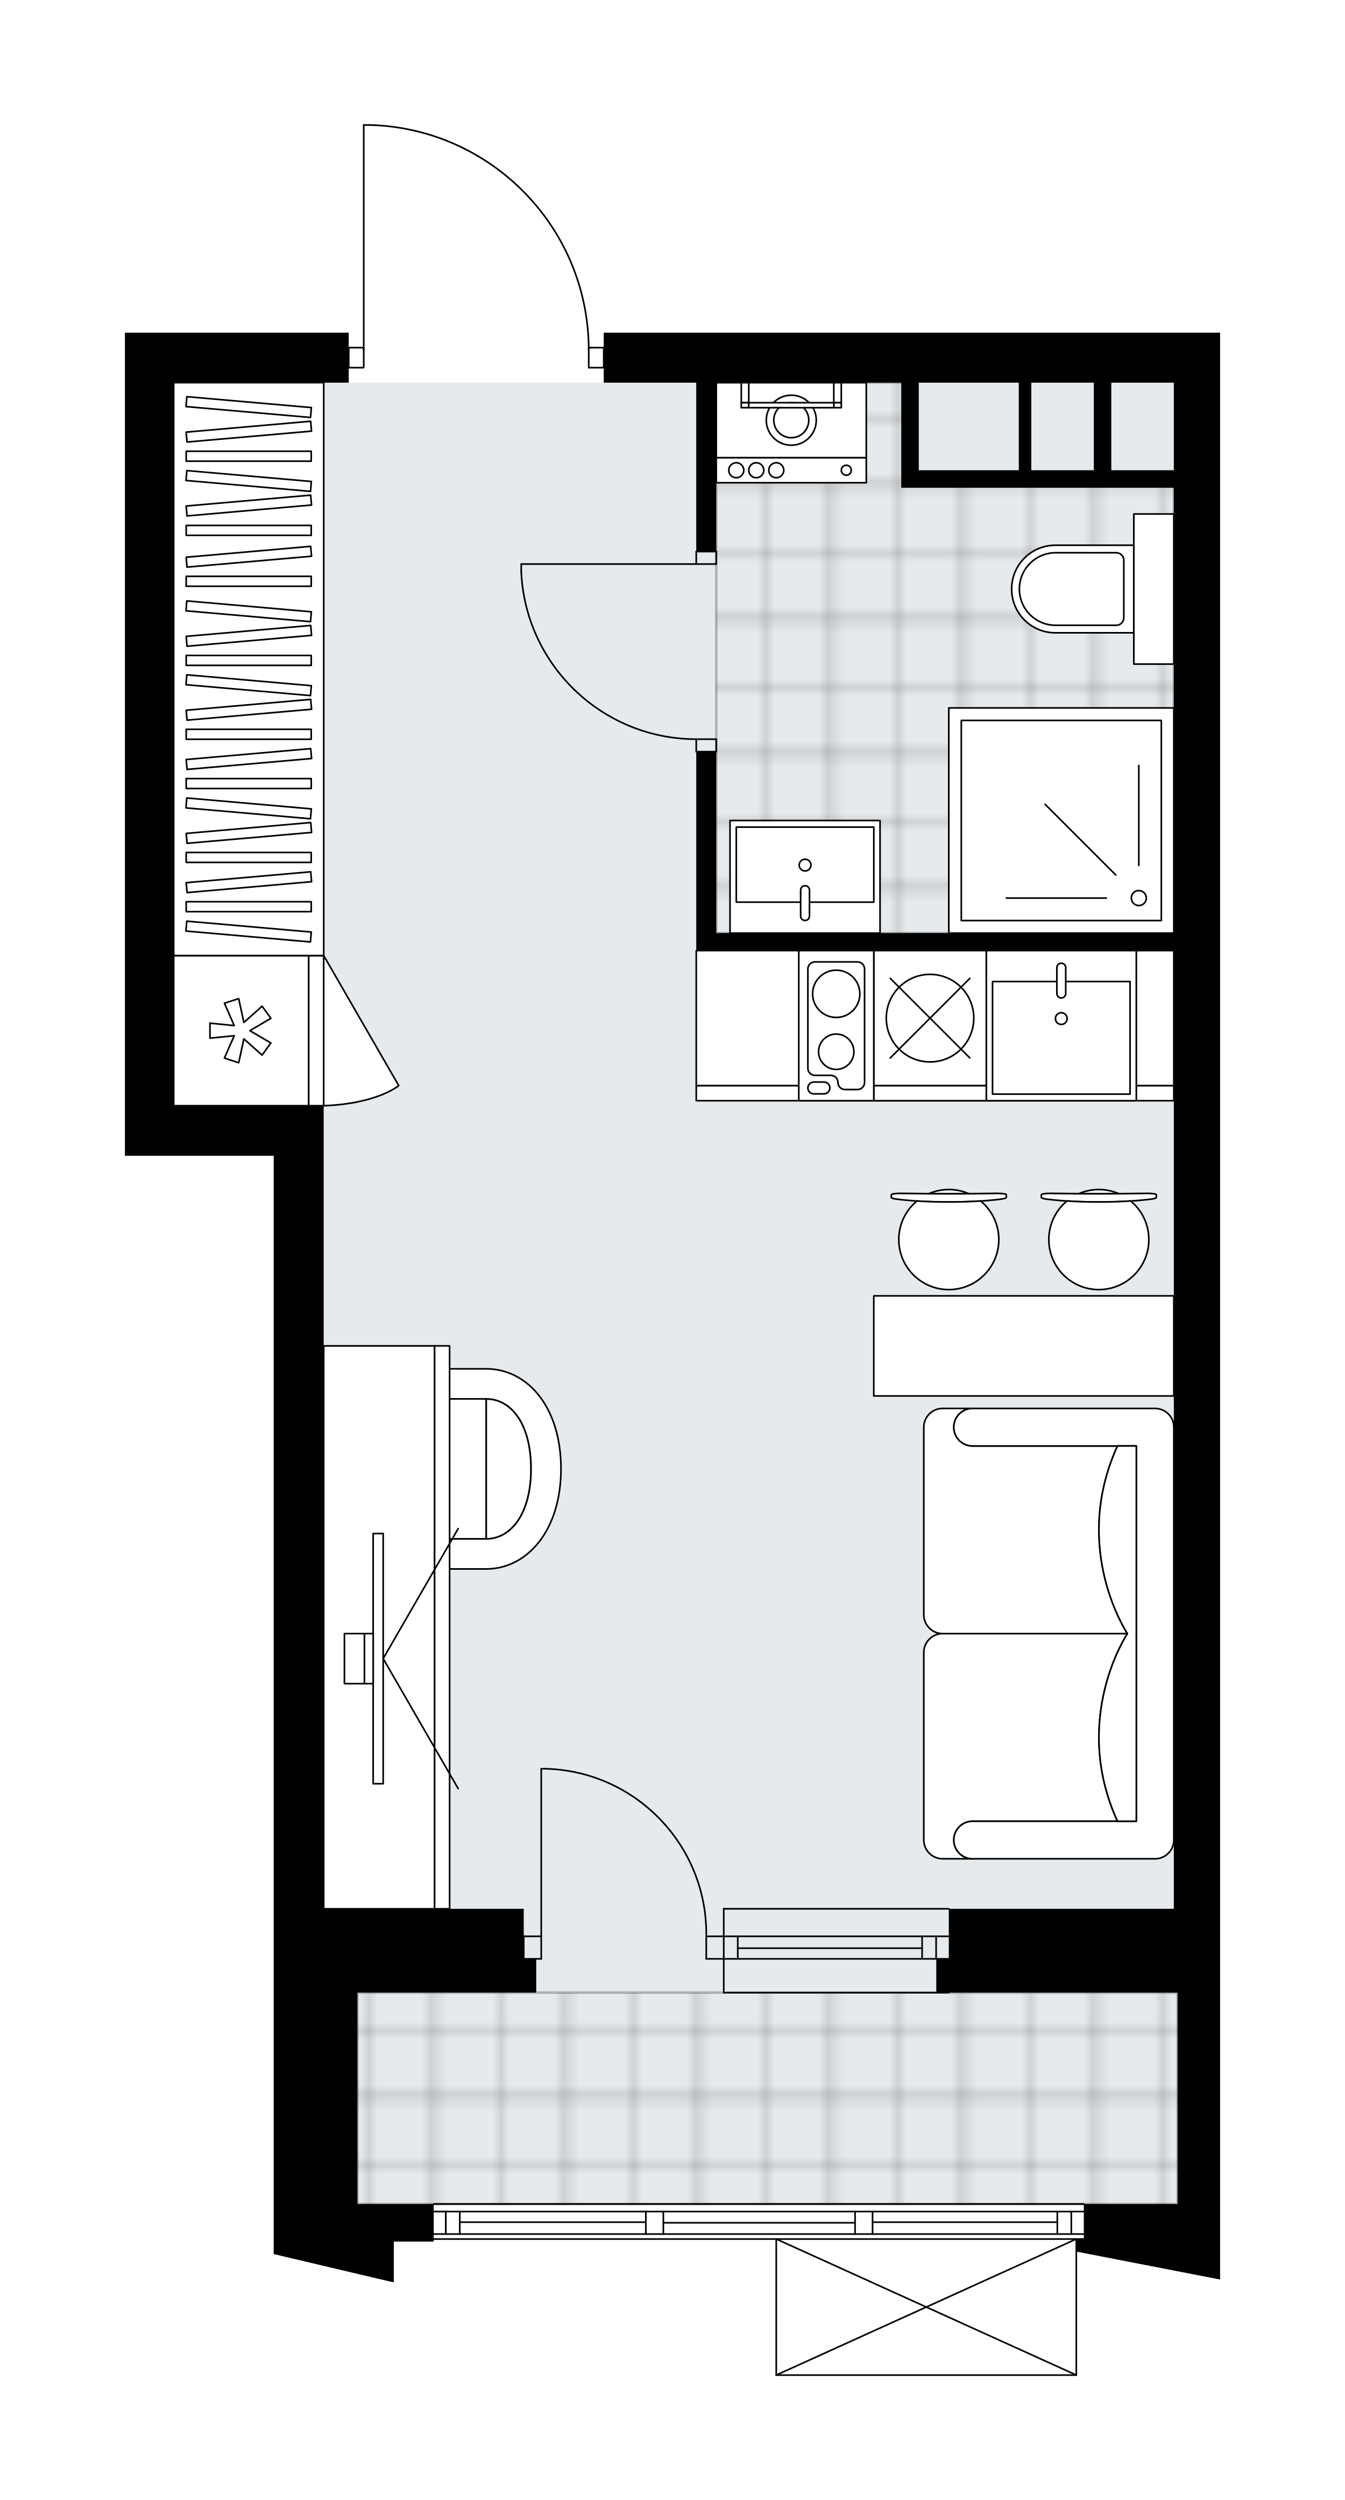 <svg xmlns="http://www.w3.org/2000/svg" xmlns:xlink="http://www.w3.org/1999/xlink" height="2000px" id="Layer_1" style="enable-background:new 0 0 1076.62 2000;" version="1.1" viewBox="0 0 1076.62 2000" width="1076.62px" x="0px" y="0px" xml:space="preserve">
<style type="text/css">
	.st0{fill:none;}
	.st1{opacity:0.25;fill:none;stroke:#000000;stroke-width:0.4;stroke-miterlimit:10;}
	.st2{fill:#FFFFFF;}
	.st3{fill:#E7EAEC;}
	
		.st4{fill:url(#SVGID_1_);stroke:#000000;stroke-width:2;stroke-linecap:round;stroke-linejoin:round;stroke-miterlimit:10;stroke-opacity:0.25;}
	
		.st5{fill:url(#SVGID_00000031929964225146142750000004634615648219072143_);stroke:#000000;stroke-width:2;stroke-linecap:round;stroke-linejoin:round;stroke-miterlimit:10;stroke-opacity:0.25;}
	.st6{fill:none;stroke:#000000;stroke-width:1.3;stroke-linecap:round;stroke-linejoin:round;stroke-miterlimit:10;}
	.st7{fill:#FFFFFF;stroke:#000000;stroke-width:1.3;stroke-linecap:round;stroke-linejoin:round;stroke-miterlimit:10;}
	.st8{fill:none;stroke:#000000;stroke-width:1.3;stroke-linecap:round;stroke-linejoin:round;}
	.st9{fill:none;stroke:#000000;stroke-width:1.3;stroke-linecap:round;stroke-linejoin:round;stroke-dasharray:10.007,10.007;}
	.st10{fill:none;stroke:#000000;stroke-width:1.3;stroke-linecap:round;stroke-linejoin:round;stroke-dasharray:9.959,9.959;}
	.st11{font-family:'Arial-BoldMT';}
	.st12{font-size:104.9px;}
	.st13{font-size:88.761px;}
	.st14{font-family:'ArialMT';}
	.st15{font-size:40px;}
</style>
<pattern height="14.57" id="New_Pattern_Swatch_2" patternUnits="userSpaceOnUse" style="overflow:visible;" viewBox="7.49 -22.06 14.57 14.57" width="14.57" x="1935.03" y="-2078.61">
	<g>
		<rect class="st0" height="14.57" width="14.57" x="7.49" y="-22.06" />
		<g>
			<rect class="st1" height="7.29" width="7.29" x="14.77" y="-7.49" />
		</g>
		<g>
			<rect class="st1" height="7.29" width="7.29" x="0.2" y="-7.49" />
		</g>
		<g>
			<rect class="st1" height="7.29" width="7.29" x="22.06" y="-14.77" />
		</g>
		<g>
			<rect class="st1" height="7.29" width="7.29" x="7.49" y="-14.77" />
			<rect class="st1" height="7.29" width="7.29" x="14.77" y="-22.06" />
		</g>
		<g>
			<rect class="st1" height="7.29" width="7.29" x="0.2" y="-22.06" />
		</g>
		<g>
			<rect class="st1" height="7.29" width="7.29" x="22.06" y="-29.35" />
		</g>
		<g>
			<rect class="st1" height="7.29" width="7.29" x="7.49" y="-29.35" />
		</g>
	</g>
</pattern>
<path class="st2" d="M483.27,266.1h493.35v40.03v80.06v374.27  v446.32v320.23v67.05v169.12v28.02v32.36l-114.43-22.23V1900c0,0,0,0.01,0,0.01c0,0.04-0.02,0.08-0.03,0.12  c-0.01,0.04-0.01,0.09-0.03,0.13c0,0,0,0,0,0.01c0,0.01-0.01,0.01-0.01,0.02c-0.05,0.09-0.12,0.17-0.2,0.23  c-0.02,0.02-0.04,0.03-0.07,0.04c-0.09,0.05-0.2,0.09-0.31,0.09H621.37c-0.12,0-0.22-0.04-0.31-0.09c-0.02-0.01-0.04-0.03-0.07-0.04  c-0.08-0.06-0.15-0.14-0.2-0.23c0-0.01-0.01-0.01-0.02-0.02c0,0,0-0.01,0-0.01c-0.02-0.04-0.02-0.08-0.03-0.12  c-0.01-0.05-0.03-0.09-0.03-0.14c0,0,0,0,0-0.01v-108.19H347.18v1.37h-31.94v32.49l-1.47-0.13l-94.68-22.35v-10.01v-66.05v-200.14  v-120.09V924.57H100v-40.03V626.35V306.13V266.1h179.13v11.36h11.36V100c0-0.36,0.29-0.65,0.65-0.65h5.25c0,0,0.01,0,0.01,0  c0,0,0.01,0,0.01,0c47.28,1.4,91.47,20.86,124.41,54.8c32.33,33.3,50.39,77,51.07,123.31h11.39V266.1z" id="background" />
<g id="floor">
	<polygon class="st3" points="259.11,306.13 139.03,306.13 139.03,884.54 259.11,884.54 259.11,1763.16 946.66,1763.16    946.66,884.54 946.66,306.13  " />
	<pattern id="SVGID_1_" patternTransform="matrix(7.061 0 0 7.164 58283.547 24091.84)" xlink:href="#New_Pattern_Swatch_2">
	</pattern>
	<polygon class="st4" points="729.9,378.54 729.9,306.13 573.34,306.13 573.34,746.44 939.6,746.44 939.6,378.54  " />
	
		<pattern id="SVGID_00000066515758551547212550000014673736535050704314_" patternTransform="matrix(7.061 0 0 7.164 58283.547 24091.84)" xlink:href="#New_Pattern_Swatch_2">
	</pattern>
	
		<rect height="169.12" style="fill:url(#SVGID_00000066515758551547212550000014673736535050704314_);stroke:#000000;stroke-width:2;stroke-linecap:round;stroke-linejoin:round;stroke-miterlimit:10;stroke-opacity:0.25;" width="656.47" x="286.13" y="1594.04" />
	<g id="LWPOLYLINE_00000049928637531854044130000009215908101276377230_">
		<rect class="st6" height="10.01" width="16.01" x="557.32" y="441.22" />
	</g>
	<g id="LWPOLYLINE_00000112595102848977832830000007472300557852598198_">
		<rect class="st6" height="10.01" width="16.01" x="557.32" y="591.33" />
	</g>
	<g id="LINE_00000029761654963521188510000001317700087256212874_">
		<line class="st6" x1="557.32" x2="573.34" y1="441.22" y2="441.22" />
	</g>
	<g id="LINE_00000165202148642246565460000009718801545823795348_">
		<line class="st6" x1="557.32" x2="573.34" y1="601.34" y2="601.34" />
	</g>
	<g id="LINE_00000116218343426271925630000005444054053727679114_">
		<line class="st6" x1="557.32" x2="417.23" y1="451.23" y2="451.23" />
	</g>
	<g id="ARC_00000090998245751828801900000009478360904306567090_">
		<path class="st6" d="M557.32,591.33c-75.04-0.05-136.76-59.13-140.1-134.1" />
	</g>
	<g id="LINE_00000176031625761144652860000007644996481793346216_">
		<line class="st6" x1="417.23" x2="417.23" y1="451.23" y2="457.23" />
	</g>
	<g id="LWPOLYLINE_00000114047616706414196900000005774151215402503828_">
		<rect class="st6" height="16.01" width="12.01" x="471.26" y="278.11" />
	</g>
	<g id="LWPOLYLINE_00000102537676392350670360000000992150154148531134_">
		<rect class="st6" height="16.01" width="12.01" x="279.13" y="278.11" />
	</g>
	<g id="LWPOLYLINE_00000010299916190281970880000015731220018931866785_">
		<path class="st6" d="M296.38,100c97.41,2.88,174.88,82.68,174.88,180.13" />
	</g>
	<g id="LINE_00000003788396592239772650000013083482499118892932_">
		<line class="st6" x1="291.14" x2="291.14" y1="280.13" y2="100" />
	</g>
	<g id="LINE_00000054268365077311987890000005433267431476612780_">
		<line class="st6" x1="291.14" x2="296.38" y1="100" y2="100" />
	</g>
	<g id="ARC_00000004525787085335629830000016770789087079281562_">
		<path class="st6" d="M433.24,1414.91c0.66,0,1.31,0.01,1.97,0.01c72.96,1.09,131.22,61.12,130.13,134.08" />
	</g>
	<g id="LINE_00000010269101457363449600000000093877625995429274_">
		<line class="st6" x1="433.24" x2="433.24" y1="1549.01" y2="1414.91" />
	</g>
	<g id="LINE_00000132770731163364187820000013787586203602928556_">
		<line class="st6" x1="579.34" x2="565.33" y1="1549.01" y2="1549.01" />
	</g>
	<g id="LINE_00000032606570237104583790000016851074135005505426_">
		<line class="st6" x1="565.33" x2="565.33" y1="1549.01" y2="1567.02" />
	</g>
	<g id="LINE_00000093154264393184039880000015944018552043562160_">
		<line class="st6" x1="565.33" x2="579.34" y1="1567.02" y2="1567.02" />
	</g>
	<g id="LINE_00000068645289648954066480000008291056020390634116_">
		<line class="st6" x1="419.23" x2="433.24" y1="1567.02" y2="1567.02" />
	</g>
	<g id="LINE_00000025436437125161119580000001940902747765696954_">
		<line class="st6" x1="433.24" x2="433.24" y1="1567.02" y2="1549.01" />
	</g>
	<g id="LINE_00000016036688899375726850000007466410727168152497_">
		<line class="st6" x1="433.24" x2="419.23" y1="1549.01" y2="1549.01" />
	</g>
	<g id="LINE_00000020383576751231957170000011832490486246853506_">
		<line class="st6" x1="419.23" x2="419.23" y1="1567.02" y2="1549.01" />
	</g>
	<g id="LINE_00000057837540756298435450000017078393682803574444_">
		<line class="st6" x1="579.34" x2="759.47" y1="1549.01" y2="1549.01" />
	</g>
	<g id="LINE_00000031912902566759926160000007309153070661468584_">
		<line class="st6" x1="579.34" x2="759.47" y1="1567.02" y2="1567.02" />
	</g>
	<g id="LINE_00000181082236909857140730000000681743756820137624_">
		<line class="st6" x1="590.55" x2="738.11" y1="1558.51" y2="1558.51" />
	</g>
	<g id="LINE_00000050663097653655175480000016833727866393939871_">
		<line class="st6" x1="749.32" x2="749.32" y1="1549.01" y2="1567.02" />
	</g>
	<g id="LINE_00000052088072035273141190000000689061125808548259_">
		<line class="st6" x1="590.55" x2="590.55" y1="1549.01" y2="1567.02" />
	</g>
	<g id="LINE_00000080899288792634586990000009645385148429855922_">
		<line class="st6" x1="579.34" x2="759.47" y1="1526.99" y2="1526.99" />
	</g>
	<g id="LINE_00000088843501589396359020000001737431653570034096_">
		<line class="st6" x1="759.47" x2="579.34" y1="1594.04" y2="1594.04" />
	</g>
	<g id="LINE_00000057136734331092211760000018277723544330307202_">
		<line class="st6" x1="738.11" x2="738.11" y1="1549" y2="1567.01" />
	</g>
	<g id="LINE_00000064341194261344409570000011041830126717038496_">
		<line class="st6" x1="579.34" x2="579.34" y1="1526.99" y2="1594.04" />
	</g>
	<g id="LINE_00000137101297157257453940000017550757239687942024_">
		<line class="st6" x1="347.18" x2="867.54" y1="1763.16" y2="1763.16" />
	</g>
	<g id="LINE_00000003802492059607860630000000699469761583552152_">
		<line class="st6" x1="356.82" x2="356.82" y1="1769.17" y2="1787.18" />
	</g>
	<g id="LINE_00000114057904357959361610000014204784360178812833_">
		<line class="st6" x1="857.54" x2="857.54" y1="1769.17" y2="1787.18" />
	</g>
	<g id="LINE_00000163759988541462408740000013012827085367794599_">
		<line class="st6" x1="516.97" x2="368.03" y1="1777.67" y2="1777.67" />
	</g>
	<g id="LINE_00000159435920891557442490000010137426170711634560_">
		<line class="st6" x1="846.33" x2="698.45" y1="1777.67" y2="1777.67" />
	</g>
	<g id="LINE_00000095328043446511020080000003055108811171166639_">
		<line class="st6" x1="846.33" x2="846.33" y1="1787.18" y2="1769.17" />
	</g>
	<g id="LINE_00000065794001922718578290000005505237514868221601_">
		<line class="st6" x1="356.82" x2="356.82" y1="1769.17" y2="1787.18" />
	</g>
	<g id="LINE_00000054974305518654039510000007301799887153375115_">
		<line class="st6" x1="368.03" x2="368.03" y1="1787.18" y2="1769.17" />
	</g>
	<g id="LINE_00000147916167524828849200000012324986951845005503_">
		<line class="st6" x1="530.98" x2="530.98" y1="1769.17" y2="1787.18" />
	</g>
	<g id="LINE_00000148662285624416822440000013215234429309121708_">
		<line class="st6" x1="530.98" x2="516.97" y1="1787.18" y2="1787.18" />
	</g>
	<g id="LINE_00000104692859134061003950000007386956750929580982_">
		<line class="st6" x1="516.97" x2="516.97" y1="1787.18" y2="1769.17" />
	</g>
	<g id="LINE_00000078005101212853878780000017768941896247498916_">
		<line class="st6" x1="516.97" x2="530.98" y1="1769.17" y2="1769.17" />
	</g>
	<g id="LINE_00000084520811986773451750000004680537181055550604_">
		<line class="st6" x1="867.54" x2="347.18" y1="1791.16" y2="1791.16" />
	</g>
	<g id="LINE_00000009577827755624018710000014606553303231801756_">
		<line class="st6" x1="698.45" x2="698.45" y1="1769.17" y2="1787.18" />
	</g>
	<g id="LINE_00000119083170175330463110000004613632653497189266_">
		<line class="st6" x1="698.45" x2="684.44" y1="1787.18" y2="1787.18" />
	</g>
	<g id="LINE_00000003101098496911524720000014201760231934065288_">
		<line class="st6" x1="684.44" x2="684.44" y1="1787.18" y2="1769.17" />
	</g>
	<g id="LINE_00000016048377285525970520000006713021293451784837_">
		<line class="st6" x1="684.44" x2="698.45" y1="1769.17" y2="1769.17" />
	</g>
	<g id="LINE_00000106837137240548380830000005444949807985363382_">
		<line class="st6" x1="684.44" x2="530.98" y1="1778.17" y2="1778.17" />
	</g>
	<g id="LWPOLYLINE_00000029754828154345277690000000332122112896635797_">
		<line class="st6" x1="698.45" x2="867.54" y1="1769.17" y2="1769.17" />
	</g>
	<g id="LWPOLYLINE_00000107549369594087787370000017156759967745808042_">
		<line class="st6" x1="684.44" x2="530.98" y1="1769.17" y2="1769.17" />
	</g>
	<g id="LWPOLYLINE_00000062888060975443874090000016528288713554621573_">
		<line class="st6" x1="516.97" x2="347.18" y1="1769.17" y2="1769.17" />
	</g>
	<g id="LWPOLYLINE_00000024716858365443863800000014700741405207959190_">
		<line class="st6" x1="698.45" x2="867.54" y1="1787.18" y2="1787.18" />
	</g>
	<g id="LWPOLYLINE_00000016753530248403121690000015199498614629460630_">
		<line class="st6" x1="684.44" x2="530.98" y1="1787.18" y2="1787.18" />
	</g>
	<g id="LWPOLYLINE_00000015325539336203170660000006955158943524509333_">
		<line class="st6" x1="516.97" x2="347.18" y1="1787.18" y2="1787.18" />
	</g>
	<g id="LINE_00000042700871231721005520000003681844463266595735_">
		<line class="st6" x1="861.54" x2="621.37" y1="1900" y2="1900" />
	</g>
	<g id="LINE_00000151519285196487195640000016090704804953936517_">
		<line class="st6" x1="621.37" x2="621.37" y1="1900" y2="1791.16" />
	</g>
	<g id="LINE_00000010290275505749077680000006519987088719203234_">
		<line class="st6" x1="861.54" x2="861.54" y1="1791.16" y2="1900" />
	</g>
	<g id="LWPOLYLINE_00000140692510393307538430000003102084289572899495_">
		<line class="st6" x1="621.37" x2="861.54" y1="1791.16" y2="1900" />
	</g>
	<g id="LWPOLYLINE_00000041276668252688085720000009517775746792907691_">
		<line class="st6" x1="861.54" x2="621.37" y1="1791.16" y2="1900" />
	</g>
	<polygon points="419.23,1526.99 286.13,1526.99 259.11,1526.99 259.11,1406.91 259.11,884.54 219.08,884.54 139.03,884.54    139.03,626.35 139.03,626.35 139.03,306.13 279.13,306.13 279.13,266.1 100,266.1 100,306.13 100,626.35 100,884.54 100,924.57    219.08,924.57 219.08,1406.91 219.08,1526.99 219.08,1727.14 219.08,1793.18 219.08,1803.19 313.76,1825.54 315.23,1825.67    315.23,1793.18 347.18,1793.18 347.18,1763.16 286.13,1763.16 286.13,1727.14 286.13,1594.04 419.23,1594.04 429.23,1594.04    429.23,1567.02 419.23,1567.02  " />
	<path d="M483.27,306.13h74.05v135.1h16.01v-135.1h148.1v70.05v14.01H939.6v356.25H573.34v-145.1h-16.01v145.1v14.01H939.6v446.32   v320.23H759.47v40.03h-10.01v27.02h10.01H942.6v169.12h-75.05v28.02h-6v10.01l115.08,22.35v-32.36v-28.02v-169.12v-67.05v-320.23   V760.45V386.18v-80.06V266.1H483.27V306.13z M939.6,306.13v70.05h-50.04v-70.05H939.6z M875.55,306.13v70.05h-50.04v-70.05H875.55z    M815.51,306.13v70.05h-80.06v-70.05H815.51z" />
</g>
<g id="mebel">
	<g>
		<rect class="st7" height="108.08" width="382.27" x="557.33" y="760.45" />
		<rect class="st7" height="12.01" width="382.27" x="557.33" y="868.53" />
	</g>
	<g>
		<path class="st7" d="M778.49,1456.95L778.49,1456.95c-8.29,0-15.01,6.72-15.01,15.01v0c0,8.29,6.72,15.01,15.01,15.01h0h-23.96    c-8.32,0-15.07-6.75-15.07-15.07v-149.98c0-8.3,6.79-15.08,15.08-15.08l147.94,0c0,0-45.54,67.69-7.98,150.1H778.49z" />
		<path class="st7" d="M778.49,1156.73L778.49,1156.73c-8.29,0-15.01-6.72-15.01-15.01v0c0-8.29,6.72-15.01,15.01-15.01h0h-23.96    c-8.32,0-15.07,6.75-15.07,15.07v149.98c0,8.3,6.79,15.08,15.08,15.08l147.94,0c0,0-45.54-67.69-7.98-150.1H778.49z" />
		<path class="st7" d="M924.59,1486.97h-146.1c-8.29,0-15.01-6.72-15.01-15.01v0c0-8.29,6.72-15.01,15.01-15.01h131.09v-300.21    H778.49c-8.29,0-15.01-6.72-15.01-15.01l0,0c0-8.29,6.72-15.01,15.01-15.01h146.1c8.29,0,15.01,6.72,15.01,15.01v330.23    C939.61,1480.21,932.85,1486.97,924.59,1486.97z" />
		<path class="st7" d="M894.51,1156.73c-37.56,82.41,7.98,150.1,7.98,150.1v0.01c0,0-45.54,67.69-7.98,150.1h15.08v-300.21    L894.51,1156.73z" />
	</g>
	<g>
		<g>
			<g id="LINE_00000060727836367620581570000010488412888428555401_">
				<path class="st7" d="M801.09,959.3c-24.23,3.04-59,3.04-83.23,0c-2.8-0.35-4.42-0.88-4.42-1.43v-0.14v-1.98      c0-0.6,3.14-1.08,7.01-1.08c25.95,0.41,52.11,0.41,78.06,0c3.87,0,7.01,0.48,7.01,1.08v1.98v0.14      C805.51,958.43,803.89,958.95,801.09,959.3z" />
			</g>
			<g>
				<path class="st7" d="M775.32,954.86c-4.86-2.1-10.21-3.27-15.84-3.27s-10.98,1.17-15.84,3.27      C754.2,954.93,764.75,954.93,775.32,954.86z" />
				<path class="st7" d="M784.97,960.76c-16.32,1.06-34.67,1.06-50.99,0c-8.88,7.34-14.53,18.44-14.53,30.86      c0,22.11,17.92,40.03,40.03,40.03c22.11,0,40.03-17.92,40.03-40.03C799.51,979.2,793.85,968.1,784.97,960.76z" />
			</g>
		</g>
		<g>
			<g id="LINE_00000080892443992962883700000010437243323394527120_">
				<path class="st7" d="M921.18,959.3c-24.23,3.04-59,3.04-83.23,0c-2.8-0.35-4.42-0.88-4.42-1.43v-0.14v-1.98      c0-0.6,3.14-1.08,7.01-1.08c25.95,0.41,52.11,0.41,78.06,0c3.87,0,7.01,0.48,7.01,1.08v1.98v0.14      C925.6,958.43,923.97,958.95,921.18,959.3z" />
			</g>
			<g>
				<path class="st7" d="M895.4,954.86c-4.86-2.1-10.21-3.27-15.84-3.27s-10.98,1.17-15.84,3.27      C874.29,954.93,884.84,954.93,895.4,954.86z" />
				<path class="st7" d="M905.06,960.76c-16.32,1.06-34.67,1.06-50.99,0c-8.88,7.34-14.53,18.44-14.53,30.86      c0,22.11,17.92,40.03,40.03,40.03c22.11,0,40.03-17.92,40.03-40.03C919.59,979.2,913.93,968.1,905.06,960.76z" />
			</g>
		</g>
		<rect class="st7" height="80.06" width="240.17" x="699.43" y="1036.65" />
	</g>
	<g>
		<g>
			<g>
				<path class="st7" d="M289.05,1134.02v82.1c0,8.26,6.7,14.96,14.96,14.96h85.21v-112.03h-85.21      C295.75,1119.05,289.05,1125.75,289.05,1134.02z" />
				<path class="st7" d="M389.22,1231.09c19.44,0,35.87-19.56,35.87-56.04s-16.22-55.99-35.87-55.99V1231.09z" />
				<path class="st7" d="M389.22,1095.04c32.78,0,59.84,30.27,59.84,80.01c0,49.74-27.41,80.06-59.84,80.06h-85.16v-24.02h85.16      c19.44,0,35.87-19.56,35.87-56.04s-16.22-55.99-35.87-55.99h-85.16v-24.02H389.22z" />
			</g>
		</g>
		<g>
			
				<rect class="st7" height="88.76" transform="matrix(-2.955238e-10 1 -1 -2.955238e-10 1605.337 998.336)" width="450.32" x="78.34" y="1257.46" />
			
				<rect class="st7" height="12.01" transform="matrix(-1.924640e-10 1 -1 -1.924640e-10 1655.719 947.954)" width="450.32" x="128.72" y="1295.83" />
		</g>
		<g>
			<g>
				<g id="LINE_00000058589022065907639070000010743161766911098251_">
					<line class="st7" x1="306.72" x2="366.76" y1="1326.85" y2="1222.86" />
				</g>
				<g id="LINE_00000100345030454817271560000008952217087197793413_">
					<line class="st7" x1="306.72" x2="366.76" y1="1326.85" y2="1430.85" />
				</g>
			</g>
			
				<rect class="st7" height="200.14" transform="matrix(-1 -1.797252e-10 1.797252e-10 -1 605.429 2653.709)" width="8.01" x="298.71" y="1226.78" />
			<rect class="st7" height="40.03" width="7" x="291.71" y="1306.84" />
			
				<rect class="st7" height="40.03" transform="matrix(-1 -1.792705e-10 1.792705e-10 -1 567.402 2653.709)" width="16.01" x="275.7" y="1306.84" />
		</g>
	</g>
	<g>
		<path class="st7" d="M809.77,471.2L809.77,471.2c0-19.34,15.68-35.02,35.02-35.02h62.78v70.05H844.8    C825.45,506.23,809.77,490.55,809.77,471.2z" />
		
			<rect class="st7" height="32.02" transform="matrix(2.342954e-13 1 -1 2.342954e-13 1394.789 -452.386)" width="120.09" x="863.55" y="455.19" />
		<path class="st7" d="M815.98,471.2L815.98,471.2c0-16.03,12.99-29.02,29.02-29.02h48.56c3.32,0,6,2.69,6,6v46.03    c0,3.32-2.69,6-6,6H845C828.98,500.22,815.98,487.23,815.98,471.2z" />
	</g>
	<g>
		<g>
			<rect class="st7" height="60.04" width="120.09" x="573.35" y="306.13" />
			<rect class="st7" height="20.01" width="120.09" x="573.35" y="366.17" />
			<g id="CIRCLE_00000025420478846981434410000001655685282795676835_">
				<circle class="st7" cx="633.39" cy="336.15" r="20.01" />
			</g>
			<g id="CIRCLE_00000145780073098326124210000015260541932349879735_">
				<circle class="st7" cx="633.39" cy="336.15" r="14.01" />
			</g>
			<g id="CIRCLE_00000118387311561908659650000002778054061565965213_">
				<circle class="st7" cx="677.42" cy="376.18" r="4" />
			</g>
			<g id="CIRCLE_00000148633176248050315450000012181654020808302493_">
				<circle class="st7" cx="621.38" cy="376.18" r="6" />
			</g>
			<g id="CIRCLE_00000096779823017986010570000002266097884290936230_">
				<circle class="st7" cx="605.37" cy="376.18" r="6" />
			</g>
			<g id="CIRCLE_00000109003180410636189730000002060204589250364587_">
				<circle class="st7" cx="589.36" cy="376.18" r="6" />
			</g>
		</g>
		<g>
			<rect class="st7" height="16.01" width="6" x="593.36" y="306.13" />
			<rect class="st7" height="4" width="6" x="593.36" y="322.14" />
			<rect class="st7" height="16.01" width="6" x="667.41" y="306.13" />
			<rect class="st7" height="4" width="6" x="667.41" y="322.14" />
			
				<rect class="st7" height="4" transform="matrix(-1 -1.224647e-16 1.224647e-16 -1 1266.776 648.286)" width="68.05" x="599.36" y="322.14" />
		</g>
	</g>
	<g>
		
			<rect class="st7" height="180.13" transform="matrix(-1.836970e-16 1 -1 -1.836970e-16 1505.914 -193.157)" width="180.13" x="759.47" y="566.31" />
		
			<rect class="st7" height="160.11" transform="matrix(-1.836970e-16 1 -1 -1.836970e-16 1505.914 -193.157)" width="160.11" x="769.48" y="576.32" />
		<circle class="st7" cx="911.58" cy="718.42" r="6" />
		<line class="st7" x1="911.58" x2="911.58" y1="692.4" y2="612.35" />
		<line class="st7" x1="893.18" x2="836.57" y1="700.02" y2="643.42" />
		<line class="st7" x1="885.56" x2="805.5" y1="718.42" y2="718.42" />
	</g>
	<g>
		
			<rect class="st7" height="90.06" transform="matrix(-1 -1.224647e-16 1.224647e-16 -1 1288.792 1402.821)" width="120.09" x="584.35" y="656.38" />
		
			<rect class="st7" height="60.04" transform="matrix(-1 -1.224647e-16 1.224647e-16 -1 1288.833 1383.339)" width="110.08" x="589.38" y="661.65" />
		<path class="st7" d="M644.42,708.54L644.42,708.54c1.95,0,3.54,1.58,3.54,3.54v20.75c0,1.95-1.58,3.54-3.54,3.54l0,0    c-1.95,0-3.54-1.58-3.54-3.54v-20.75C640.88,710.13,642.46,708.54,644.42,708.54z" />
		<circle class="st7" cx="644.42" cy="692.05" r="4.7" />
	</g>
	<g>
		
			<rect class="st7" height="108.08" transform="matrix(4.480622e-11 -1 1 4.480622e-11 -631.422 1017.573)" width="120.09" x="133.03" y="770.46" />
		
			<rect class="st7" height="12.01" transform="matrix(4.480622e-11 -1 1 4.480622e-11 -571.38 1077.616)" width="120.09" x="193.08" y="818.49" />
		<polygon class="st7" points="187.49,828.56 168.06,830.5 168.06,818.49 187.49,820.44 179.63,802.56 191.06,798.85 195.21,817.93     209.79,804.94 216.84,814.65 199.99,824.5 216.84,834.35 209.79,844.06 195.21,831.07 191.06,850.15 179.63,846.44   " />
		<path class="st7" d="M259.12,764.46l60.04,104c0,0-16.9,14.49-60.04,16.09V764.46z" />
	</g>
	<g>
		<rect class="st7" height="120.09" width="120.09" x="789.49" y="760.45" />
		<rect class="st7" height="90.06" width="110.08" x="794.48" y="785.2" />
		<path class="st7" d="M849.52,798.35L849.52,798.35c-1.95,0-3.54-1.58-3.54-3.54v-20.75c0-1.95,1.58-3.54,3.54-3.54l0,0    c1.95,0,3.54,1.58,3.54,3.54v20.75C853.06,796.77,851.48,798.35,849.52,798.35z" />
		<circle class="st7" cx="849.52" cy="814.84" r="4.7" />
	</g>
	<g>
		<rect class="st7" height="108.08" width="90.06" x="699.43" y="760.45" />
		<rect class="st7" height="12.01" width="90.06" x="699.43" y="868.53" />
		<circle class="st7" cx="744.46" cy="814.49" r="35.02" />
		<line class="st7" x1="776.31" x2="712.62" y1="782.65" y2="846.33" />
		<line class="st7" x1="776.31" x2="712.62" y1="846.33" y2="782.65" />
	</g>
	<g>
		<rect class="st7" height="120.09" width="60.04" x="639.39" y="760.45" />
		<path class="st7" d="M646.68,775.17v79.42c0,3.13,2.54,5.67,5.67,5.67h12.73c3.13,0,5.67,2.54,5.67,5.67v0    c0,3.13,2.54,5.67,5.67,5.67h9.96c3.13,0,5.67-2.54,5.67-5.67v-90.76c0-3.13-2.54-5.67-5.67-5.67h-34.04    C649.22,769.5,646.68,772.04,646.68,775.17z" />
		<path class="st7" d="M659.55,875.06h-8.15c-2.61,0-4.73-2.12-4.73-4.73l0,0c0-2.61,2.12-4.73,4.73-4.73h8.15    c2.61,0,4.73,2.12,4.73,4.73l0,0C664.28,872.94,662.16,875.06,659.55,875.06z" />
		<circle class="st7" cx="669.37" cy="841.35" r="14.14" />
		<circle class="st7" cx="669.37" cy="795.02" r="18.91" />
	</g>
	<g>
		
			<rect class="st7" height="458.33" transform="matrix(-1 -1.886923e-10 1.886923e-10 -1 398.16 1070.586)" width="120.09" x="139.04" y="306.13" />
		<g>
			
				<rect class="st7" height="7.95" transform="matrix(-1 -1.794797e-10 1.794797e-10 -1 398.16 1450.655)" width="100.07" x="149.04" y="721.35" />
			
				<rect class="st7" height="7.95" transform="matrix(-1 -1.794797e-10 1.794797e-10 -1 398.16 1371.845)" width="100.07" x="149.04" y="681.95" />
			
				<rect class="st7" height="7.95" transform="matrix(-1 -1.796613e-10 1.796613e-10 -1 398.16 1253.629)" width="100.07" x="149.04" y="622.84" />
			
				<rect class="st7" height="7.95" transform="matrix(-1 -1.799886e-10 1.799886e-10 -1 398.16 1174.818)" width="100.07" x="149.04" y="583.43" />
			
				<rect class="st7" height="7.95" transform="matrix(-1 -1.796613e-10 1.796613e-10 -1 398.16 1056.602)" width="100.07" x="149.04" y="524.32" />
			
				<rect class="st7" height="7.95" transform="matrix(-0.996 -0.087 0.087 -0.996 332.468 1504.576)" width="100.07" x="149.04" y="741.05" />
			
				<rect class="st7" height="7.95" transform="matrix(-0.996 -0.087 0.087 -0.996 341.054 1307.925)" width="100.07" x="149.04" y="642.54" />
			
				<rect class="st7" height="7.95" transform="matrix(-0.996 -0.087 0.087 -0.996 349.64 1111.273)" width="100.07" x="149.04" y="544.03" />
			
				<rect class="st7" height="7.95" transform="matrix(-0.996 0.087 -0.087 -0.996 458.901 1391.214)" width="100.07" x="149.04" y="701.65" />
			
				<rect class="st7" height="7.95" transform="matrix(-0.996 0.087 -0.087 -0.996 455.467 1312.553)" width="100.07" x="149.04" y="662.24" />
			
				<rect class="st7" height="7.95" transform="matrix(-0.996 0.087 -0.087 -0.996 450.315 1194.562)" width="100.07" x="149.04" y="603.14" />
			
				<rect class="st7" height="7.95" transform="matrix(-0.996 0.087 -0.087 -0.996 446.881 1115.901)" width="100.07" x="149.04" y="563.73" />
			
				<rect class="st7" height="7.95" transform="matrix(-0.996 -0.087 0.087 -0.996 354.792 993.282)" width="100.07" x="149.04" y="484.92" />
			
				<rect class="st7" height="7.95" transform="matrix(-0.996 0.087 -0.087 -0.996 441.729 997.91)" width="100.07" x="149.04" y="504.62" />
			
				<rect class="st7" height="7.95" transform="matrix(-1 -1.796613e-10 1.796613e-10 -1 398.16 930.051)" width="100.07" x="149.04" y="461.05" />
			
				<rect class="st7" height="7.95" transform="matrix(-1 -1.793704e-10 1.793704e-10 -1 398.16 848.586)" width="100.07" x="149.04" y="420.32" />
			
				<rect class="st7" height="7.95" transform="matrix(-0.996 0.087 -0.087 -0.996 436.214 871.601)" width="100.07" x="149.04" y="441.35" />
			
				<rect class="st7" height="7.95" transform="matrix(-1 -1.796795e-10 1.796795e-10 -1 398.16 729.921)" width="100.07" x="149.04" y="360.98" />
			
				<rect class="st7" height="7.95" transform="matrix(-0.996 -0.087 0.087 -0.996 363.876 785.214)" width="100.07" x="149.04" y="380.69" />
			
				<rect class="st7" height="7.95" transform="matrix(-0.996 0.087 -0.087 -0.996 432.645 789.842)" width="100.07" x="149.04" y="400.39" />
			
				<rect class="st7" height="7.95" transform="matrix(-0.996 -0.087 0.087 -0.996 369.028 667.223)" width="100.07" x="149.04" y="321.58" />
			
				<rect class="st7" height="7.95" transform="matrix(-0.996 0.087 -0.087 -0.996 427.493 671.851)" width="100.07" x="149.04" y="341.28" />
		</g>
	</g>
</g>
</svg>